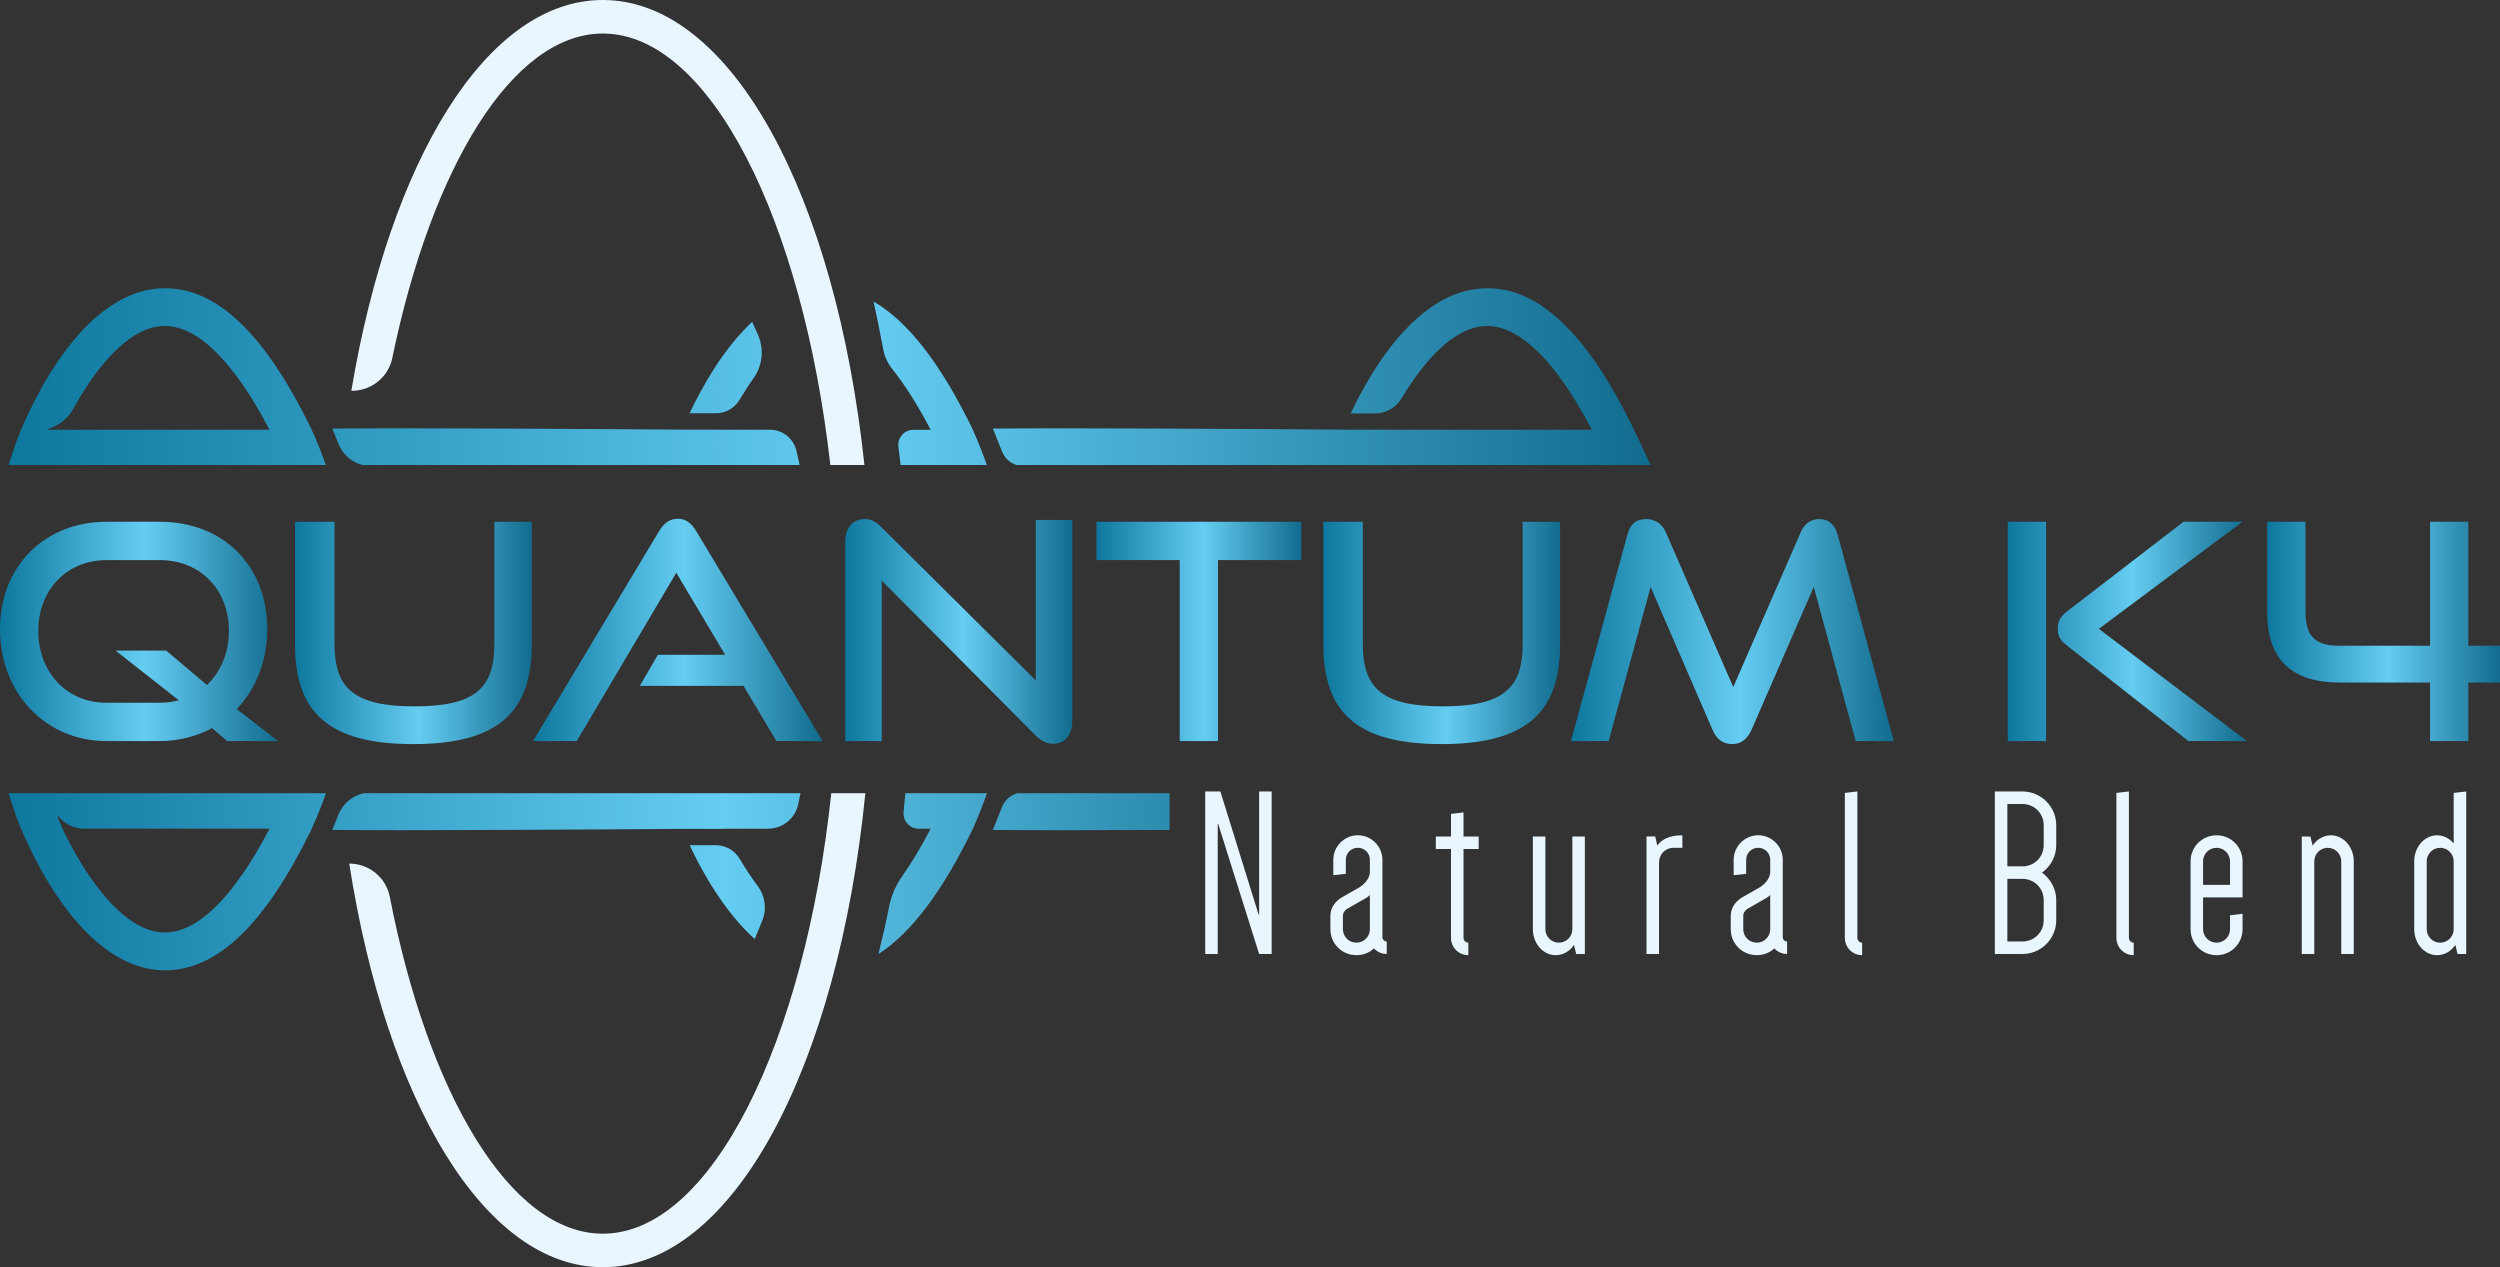 <?xml version="1.0" encoding="UTF-8"?>
<svg id="Layer_2" data-name="Layer 2" xmlns="http://www.w3.org/2000/svg" xmlns:xlink="http://www.w3.org/1999/xlink" viewBox="0 0 1294.5 656.16">
  <rect x="0" y="0" width="1294.5" height="656.16" fill="#333333" stroke="none"/>
  <defs>
    <style>
      .cls-1 {
        fill: url(#linear-gradient-8);
      }

      .cls-2 {
        fill: url(#linear-gradient-7);
      }

      .cls-3 {
        fill: url(#linear-gradient-5);
      }

      .cls-4 {
        fill: url(#linear-gradient-6);
      }

      .cls-5 {
        fill: url(#linear-gradient-9);
      }

      .cls-6 {
        fill: url(#linear-gradient-4);
      }

      .cls-7 {
        fill: url(#linear-gradient-3);
      }

      .cls-8 {
        fill: url(#linear-gradient-2);
      }

      .cls-9 {
        fill: #e9f6fd;
      }

      .cls-10 {
        fill: url(#linear-gradient);
      }

      .cls-11 {
        fill: url(#linear-gradient-10);
      }

      .cls-12 {
        fill: url(#linear-gradient-11);
      }
    </style>
    <linearGradient id="linear-gradient" x1="4.39" y1="456.57" x2="717.13" y2="456.57" gradientUnits="userSpaceOnUse">
      <stop offset="0" stop-color="#0d779e"/>
      <stop offset=".52" stop-color="#65cdf2"/>
      <stop offset="1" stop-color="#116c8f"/>
    </linearGradient>
    <linearGradient id="linear-gradient-2" x1="4.45" y1="195.01" x2="854.67" y2="195.01" xlink:href="#linear-gradient"/>
    <linearGradient id="linear-gradient-3" x1="0" y1="326.95" x2="144.01" y2="326.95" xlink:href="#linear-gradient"/>
    <linearGradient id="linear-gradient-4" x1="152.75" y1="327.73" x2="275.36" y2="327.73" xlink:href="#linear-gradient"/>
    <linearGradient id="linear-gradient-5" x1="275.99" y1="326.17" x2="425.93" y2="326.17" xlink:href="#linear-gradient"/>
    <linearGradient id="linear-gradient-6" x1="437.65" y1="326.95" x2="555.26" y2="326.95" xlink:href="#linear-gradient"/>
    <linearGradient id="linear-gradient-7" x1="567.75" y1="326.95" x2="673.8" y2="326.95" xlink:href="#linear-gradient"/>
    <linearGradient id="linear-gradient-8" x1="685.21" y1="327.73" x2="807.81" y2="327.73" xlink:href="#linear-gradient"/>
    <linearGradient id="linear-gradient-9" x1="813.44" y1="327.03" x2="980.56" y2="327.03" xlink:href="#linear-gradient"/>
    <linearGradient id="linear-gradient-10" x1="1039.6" y1="326.95" x2="1163.46" y2="326.95" xlink:href="#linear-gradient"/>
    <linearGradient id="linear-gradient-11" x1="1173.93" y1="326.95" x2="1294.5" y2="326.95" xlink:href="#linear-gradient"/>
  </defs>
  <g id="Layer_2-2" data-name="Layer 2">
    <g>
      <path class="cls-10" d="M392.29,458.68c-3.36-4.47-6.47-9.23-9.29-13.98-2.59-4.34-7.21-7.05-12.26-7.05h-13.67c6.61,14,18.04,34.44,33.71,48.59,1.39-3.26,2.74-6.5,4.01-9.75,2.35-5.97,1.38-12.68-2.5-17.82ZM188.33,410.73c-5.82,1.26-10.75,5.35-13.03,11-1.21,2.99-2.35,5.88-3.23,8.01,4.32.04,9.54.07,15.89.09,6.01.03,12.86.04,20.48.04,14.04,0,30.79-.04,50.03-.13,39.37-.15,79.02-.43,94.82-.56h21.42l.04.06s-.03-.09-.04-.13h22.9c7.48,0,14.03-5.14,15.65-12.44.44-2,.87-3.97,1.27-5.94h-226.21ZM468.83,410.73c-.28,3.18-.61,6.37-.95,9.58-.5,4.7,3.13,8.8,7.85,8.8h6.16c-4.93,9.45-9.86,17.67-14.8,24.69-3.29,4.67-5.58,9.98-6.69,15.58-1.63,8.21-3.47,16.41-5.52,24.6,16.9-10.86,32.98-32.2,48.67-64.41,3.95-8.78,6.56-16.1,7.51-18.84h-42.23ZM717.06,429.18l.07.06M526.77,410.73c-3.52.98-6.47,3.55-7.88,7.05l-4.8,11.97c4.37.04,9.72.07,16.22.09,6.01.03,12.84.04,20.45.04,14.07,0,35.61-.04,54.85-.13v-19.02h-78.85ZM4.39,410.73l3.98,12c2.96,7.97,30.04,77.76,75.24,79.64.64.01,1.26.04,1.93.04,27.01,0,51.82-23.89,75.67-72.84,4.18-9.12,6.65-16.17,7.54-18.84H4.39ZM84.45,482.84c-22.17-.92-41.81-32.14-52.09-53.73,0,0-2.3-5.32-2.84-7.04l1.96,1.98c3.21,3.23,7.6,5.05,12.17,5.05h95.91c-18.77,35.93-37.71,54.39-55.11,53.73Z"/>
      <path class="cls-8" d="M392.57,173.54c-1.05-2.43-2.09-4.72-3.1-6.92-15,14.07-25.98,33.77-32.41,47.38h13.67c5.05,0,9.67-2.71,12.26-7.06,2.24-3.75,4.65-7.54,7.24-11.17,4.61-6.49,5.48-14.93,2.33-22.23ZM503.55,222.09c-16.47-33.83-33.4-55.69-51.22-65.95,1.63,7.42,3.33,15.71,5.02,24.82.7,3.73,2.35,7.21,4.72,10.18,6.58,8.26,13.21,18.75,19.82,31.4h-8.92c-4.72,0-8.37,4.13-7.78,8.8.39,3.11.79,6.25,1.16,9.45h44.65c-.99-2.83-3.57-10.04-7.46-18.69ZM412.39,233.36c-1.51-6.34-7.14-10.83-13.67-10.83h-24.01s.04-.09.04-.13l-.04.07h-21.42c-15.8-.13-55.45-.41-94.82-.56-19.24-.09-35.99-.13-50.03-.13-7.63,0-14.47.01-20.48.04-6.35.01-11.57.04-15.89.09.87,2.12,2.01,5.02,3.23,8.01,2.19,5.47,6.86,9.45,12.41,10.86h226.35c-.53-2.52-1.1-4.99-1.67-7.42ZM848.8,228.18c-24.72-53.07-50.45-78.93-78.59-78.93-.62,0-1.26.01-1.88.04-34.32,1.41-58.16,41.87-68.94,64.81h12.49c5.7,0,10.99-3.01,13.91-7.89,10.93-18.28,26.38-36.7,43.35-37.4,17.34-.68,36.35,17.8,55.11,53.72h-107.19s.04-.09.07-.13l-.07.07h-21.42c-15.8-.13-55.45-.41-94.82-.56-19.24-.09-35.99-.13-50.06-.13-7.61,0-14.44.01-20.45.04-6.5.01-11.85.04-16.22.09l4.8,11.95c1.35,3.35,4.07,5.84,7.38,6.92h328.4l-5.87-12.6ZM161.21,222.09c-23.85-48.95-48.65-72.84-75.67-72.84-.67,0-1.29.01-1.93.04-45.2,1.87-72.28,71.65-75.24,79.62l-3.92,11.86h164.24c-.92-2.75-3.38-9.73-7.48-18.69ZM24.03,222.53l2.84-1.13c4.67-1.87,8.58-5.26,11.02-9.64,11-19.92,27.87-42.2,46.55-42.95,17.4-.65,36.35,17.8,55.11,53.72H24.03Z"/>
      <path class="cls-9" d="M182.17,202.36h-.25C201.91,82.81,252.01,0,312.15,0c66.38,0,120.55,100.91,135.45,240.78h-17.65c-14.38-127.05-62.5-223.41-117.79-223.41-46.92,0-88.67,69.37-109.02,168-2.04,9.91-10.83,16.99-20.96,16.99Z"/>
      <path class="cls-9" d="M448.08,410.73c-14.19,142.29-68.81,245.43-135.93,245.43-61.23,0-112.09-85.87-131.31-209,10.22,0,19.06,7.2,21,17.23,19.83,102,62.37,174.41,110.31,174.41,55.96,0,104.58-98.73,118.29-228.07h17.64Z"/>
      <g>
        <path class="cls-7" d="M117.61,383.72l-7.81-6.72c-7.81,4.22-17.02,6.72-27.02,6.72h-27.65c-31.71,0-55.13-24.99-55.13-57.95s23.43-55.6,55.13-55.6h27.65c32.8,0,55.6,22.65,55.6,55.6,0,16.56-5.94,31.08-15.78,41.39l21.4,16.56h-26.4ZM59.82,336.87h26.24l21.09,17.81c7.03-6.72,11.4-16.56,11.4-27.96,0-21.4-14.84-36.7-35.77-36.7h-27.65c-20.3,0-35.3,15.15-35.3,36.7s14.84,37.17,35.3,37.17h27.65c3.44,0,6.72-.47,9.84-1.25l-32.8-25.77Z"/>
        <path class="cls-6" d="M255.99,270.18h19.37v63.41c0,35.14-17.34,51.7-61.38,51.7s-61.23-16.56-61.23-51.7v-63.41h20.46v63.41c0,22.8,10.15,32.17,41.39,32.17s41.39-9.37,41.39-32.17v-63.41Z"/>
        <path class="cls-3" d="M402.03,383.72l-17.02-28.58h-53.73l9.37-16.09h34.83l-25.3-42.48-51.54,87.15h-22.65l65.29-108.71c2.34-3.9,5.31-6.4,9.68-6.4s7.18,2.5,9.53,6.4l65.44,108.71h-23.9Z"/>
        <path class="cls-4" d="M456.55,300.63v83.09h-18.9v-103.08c0-7.34,3.9-11.87,10.15-11.87,2.97,0,5.47,1.09,8.43,4.06l80.12,79.5v-83.09h18.9v104.02c0,7.5-4.06,11.87-9.84,11.87-3.28,0-6.25-1.41-9.06-4.22l-79.81-80.28Z"/>
        <path class="cls-2" d="M610.86,383.72v-93.71h-43.11v-19.84h106.05v19.84h-43.11v93.71h-19.84Z"/>
        <path class="cls-1" d="M788.45,270.18h19.37v63.41c0,35.14-17.34,51.7-61.38,51.7s-61.23-16.56-61.23-51.7v-63.41h20.46v63.41c0,22.8,10.15,32.17,41.39,32.17s41.39-9.37,41.39-32.17v-63.41Z"/>
        <path class="cls-5" d="M960.88,383.72l-21.71-79.81-32.17,73.88c-2.19,4.84-5.31,7.5-10.15,7.5s-8.12-2.66-10.15-7.5l-32.02-73.88-21.71,79.81h-19.52l29.21-106.83c1.4-5.47,4.53-8.12,9.84-8.12,4.22,0,8.12,2.34,10,6.72l34.99,80.28,34.99-80.28c1.87-4.37,5.31-6.72,9.53-6.72,4.84,0,7.97,2.66,9.53,8.12l29.05,106.83h-19.68Z"/>
        <path class="cls-11" d="M1039.6,383.72v-113.55h19.84v113.55h-19.84ZM1133.16,383.72l-63.57-49.98c-3.44-2.66-4.06-5.15-4.06-8.28,0-3.44.94-5.94,5-9.06l60.13-46.23h30.46l-74.35,55.45,76.69,58.1h-30.3Z"/>
        <path class="cls-12" d="M1258.27,383.72v-30.3h-47.01c-23.74,0-37.33-11.25-37.33-36.39v-46.86h19.84v46.7c0,13.12,5.62,17.49,17.49,17.49h47.01v-64.19h19.84v64.19h16.4v19.05h-16.4v30.3h-19.84Z"/>
      </g>
      <g>
        <path class="cls-9" d="M624.06,409.83h7.85l19.82,63.83h.25v-63.83h6.48v84.15h-6.48l-21.19-67.32h-.25v67.32h-6.48v-84.15Z"/>
        <path class="cls-9" d="M715.81,485.25c0,1.25,1,2.24,2.24,2.24v6.48c-2.62,0-4.99-1.12-6.61-2.87-2.37,2.24-5.61,3.49-9.1,3.49-7.48,0-13.46-5.98-13.46-13.46v-6.86c0-6.23,5.49-9.35,5.49-9.35l9.6-5.49s5.36-3.12,5.36-8.1v-6.11c0-3.49-2.74-6.23-6.23-6.23s-6.23,2.74-6.23,6.23v7.23l-6.48.75v-7.98c0-6.98,5.73-12.72,12.72-12.72s12.71,5.74,12.71,12.72v40.02ZM695.36,481.14c0,3.87,3.12,6.98,6.98,6.98s6.98-3.12,6.98-6.98v-17.7c-1,1-2.12,1.62-2.12,1.62l-9.6,5.49s-2.24,1.25-2.24,3.74v6.86Z"/>
        <path class="cls-9" d="M743.48,433.14h7.85v-11.72l6.48-.75v12.47h7.85v6.48h-7.85v46c0,1.37,1.12,2.49,2.49,2.49v6.48c-4.99,0-8.98-3.99-8.98-8.98v-46h-7.85v-6.48Z"/>
        <path class="cls-9" d="M820.64,433.14v60.84h-4.49l-1.12-4.74c-2.12,3.24-5.61,5.36-9.47,5.36-6.48,0-11.84-5.98-11.84-13.46v-48h6.48v48c0,3.87,3.12,6.98,6.98,6.98s6.98-3.12,6.98-6.98v-48h6.48Z"/>
        <path class="cls-9" d="M871.13,439h-4.61c-4.24,0-7.48,3.37-7.48,7.6v47.37h-6.48v-60.84h4.49l1.12,4.74c2.12-3.24,6.36-5.36,12.96-5.36v6.48Z"/>
        <path class="cls-9" d="M923.11,485.25c0,1.25,1,2.24,2.24,2.24v6.48c-2.62,0-4.99-1.12-6.61-2.87-2.37,2.24-5.61,3.49-9.1,3.49-7.48,0-13.46-5.98-13.46-13.46v-6.86c0-6.23,5.49-9.35,5.49-9.35l9.6-5.49s5.36-3.12,5.36-8.1v-6.11c0-3.49-2.74-6.23-6.23-6.23s-6.23,2.74-6.23,6.23v7.23l-6.48.75v-7.98c0-6.98,5.73-12.72,12.72-12.72s12.71,5.74,12.71,12.72v40.02ZM902.66,481.14c0,3.87,3.12,6.98,6.98,6.98s6.98-3.12,6.98-6.98v-17.7c-1,1-2.12,1.62-2.12,1.62l-9.6,5.49s-2.24,1.25-2.24,3.74v6.86Z"/>
        <path class="cls-9" d="M964.24,494.6c-4.99,0-8.98-3.99-8.98-8.98v-75.05l6.48-.75v75.8c0,1.37,1.12,2.49,2.49,2.49v6.48Z"/>
        <path class="cls-9" d="M1032.93,493.98v-84.15h14.34c9.6,0,17.45,7.85,17.45,17.45v10.35c0,5.86-2.99,11.1-7.36,14.21,4.36,3.24,7.36,8.35,7.36,14.21v10.47c0,9.6-7.85,17.45-17.45,17.45h-14.34ZM1047.26,448.6c6.11,0,10.97-4.86,10.97-10.97v-10.35c0-6.11-4.86-10.97-10.97-10.97h-7.85v32.29h7.85ZM1058.23,466.05c0-6.11-4.86-10.97-10.97-10.97h-7.85v32.41h7.85c6.11,0,10.97-4.86,10.97-10.97v-10.47Z"/>
        <path class="cls-9" d="M1104.85,494.6c-4.99,0-8.98-3.99-8.98-8.98v-75.05l6.48-.75v75.8c0,1.37,1.12,2.49,2.49,2.49v6.48Z"/>
        <path class="cls-9" d="M1161.2,473.16v7.98c0,7.48-5.98,13.46-13.46,13.46s-13.46-5.98-13.46-13.46v-35.16c0-7.48,5.98-13.46,13.46-13.46s13.46,5.98,13.46,13.46v18.7h-20.45v16.46c0,3.87,3.12,6.98,6.98,6.98s6.98-3.12,6.98-6.98v-7.23l6.48-.75ZM1140.75,458.2h13.96v-12.22c0-3.86-3.12-6.98-6.98-6.98s-6.98,3.12-6.98,6.98v12.22Z"/>
        <path class="cls-9" d="M1191.86,493.98v-60.84h4.49l1.12,4.74c2.12-3.24,5.61-5.36,9.47-5.36,6.48,0,11.84,5.98,11.84,13.46v48h-6.48v-48c0-3.86-3.12-6.98-6.98-6.98s-6.98,3.12-6.98,6.98v48h-6.48Z"/>
        <path class="cls-9" d="M1277,493.98h-4.49l-1.12-4.74c-2.12,3.24-5.61,5.36-9.47,5.36-6.48,0-11.84-5.98-11.84-13.46v-35.16c0-7.48,5.36-13.46,11.84-13.46,3.37,0,6.48,1.62,8.6,4.24v-26.18l6.48-.75v84.15ZM1270.52,445.98c0-3.86-3.12-6.98-6.98-6.98s-6.98,3.12-6.98,6.98v35.16c0,3.87,3.12,6.98,6.98,6.98s6.98-3.12,6.98-6.98v-35.16Z"/>
      </g>
    </g>
  </g>
</svg>